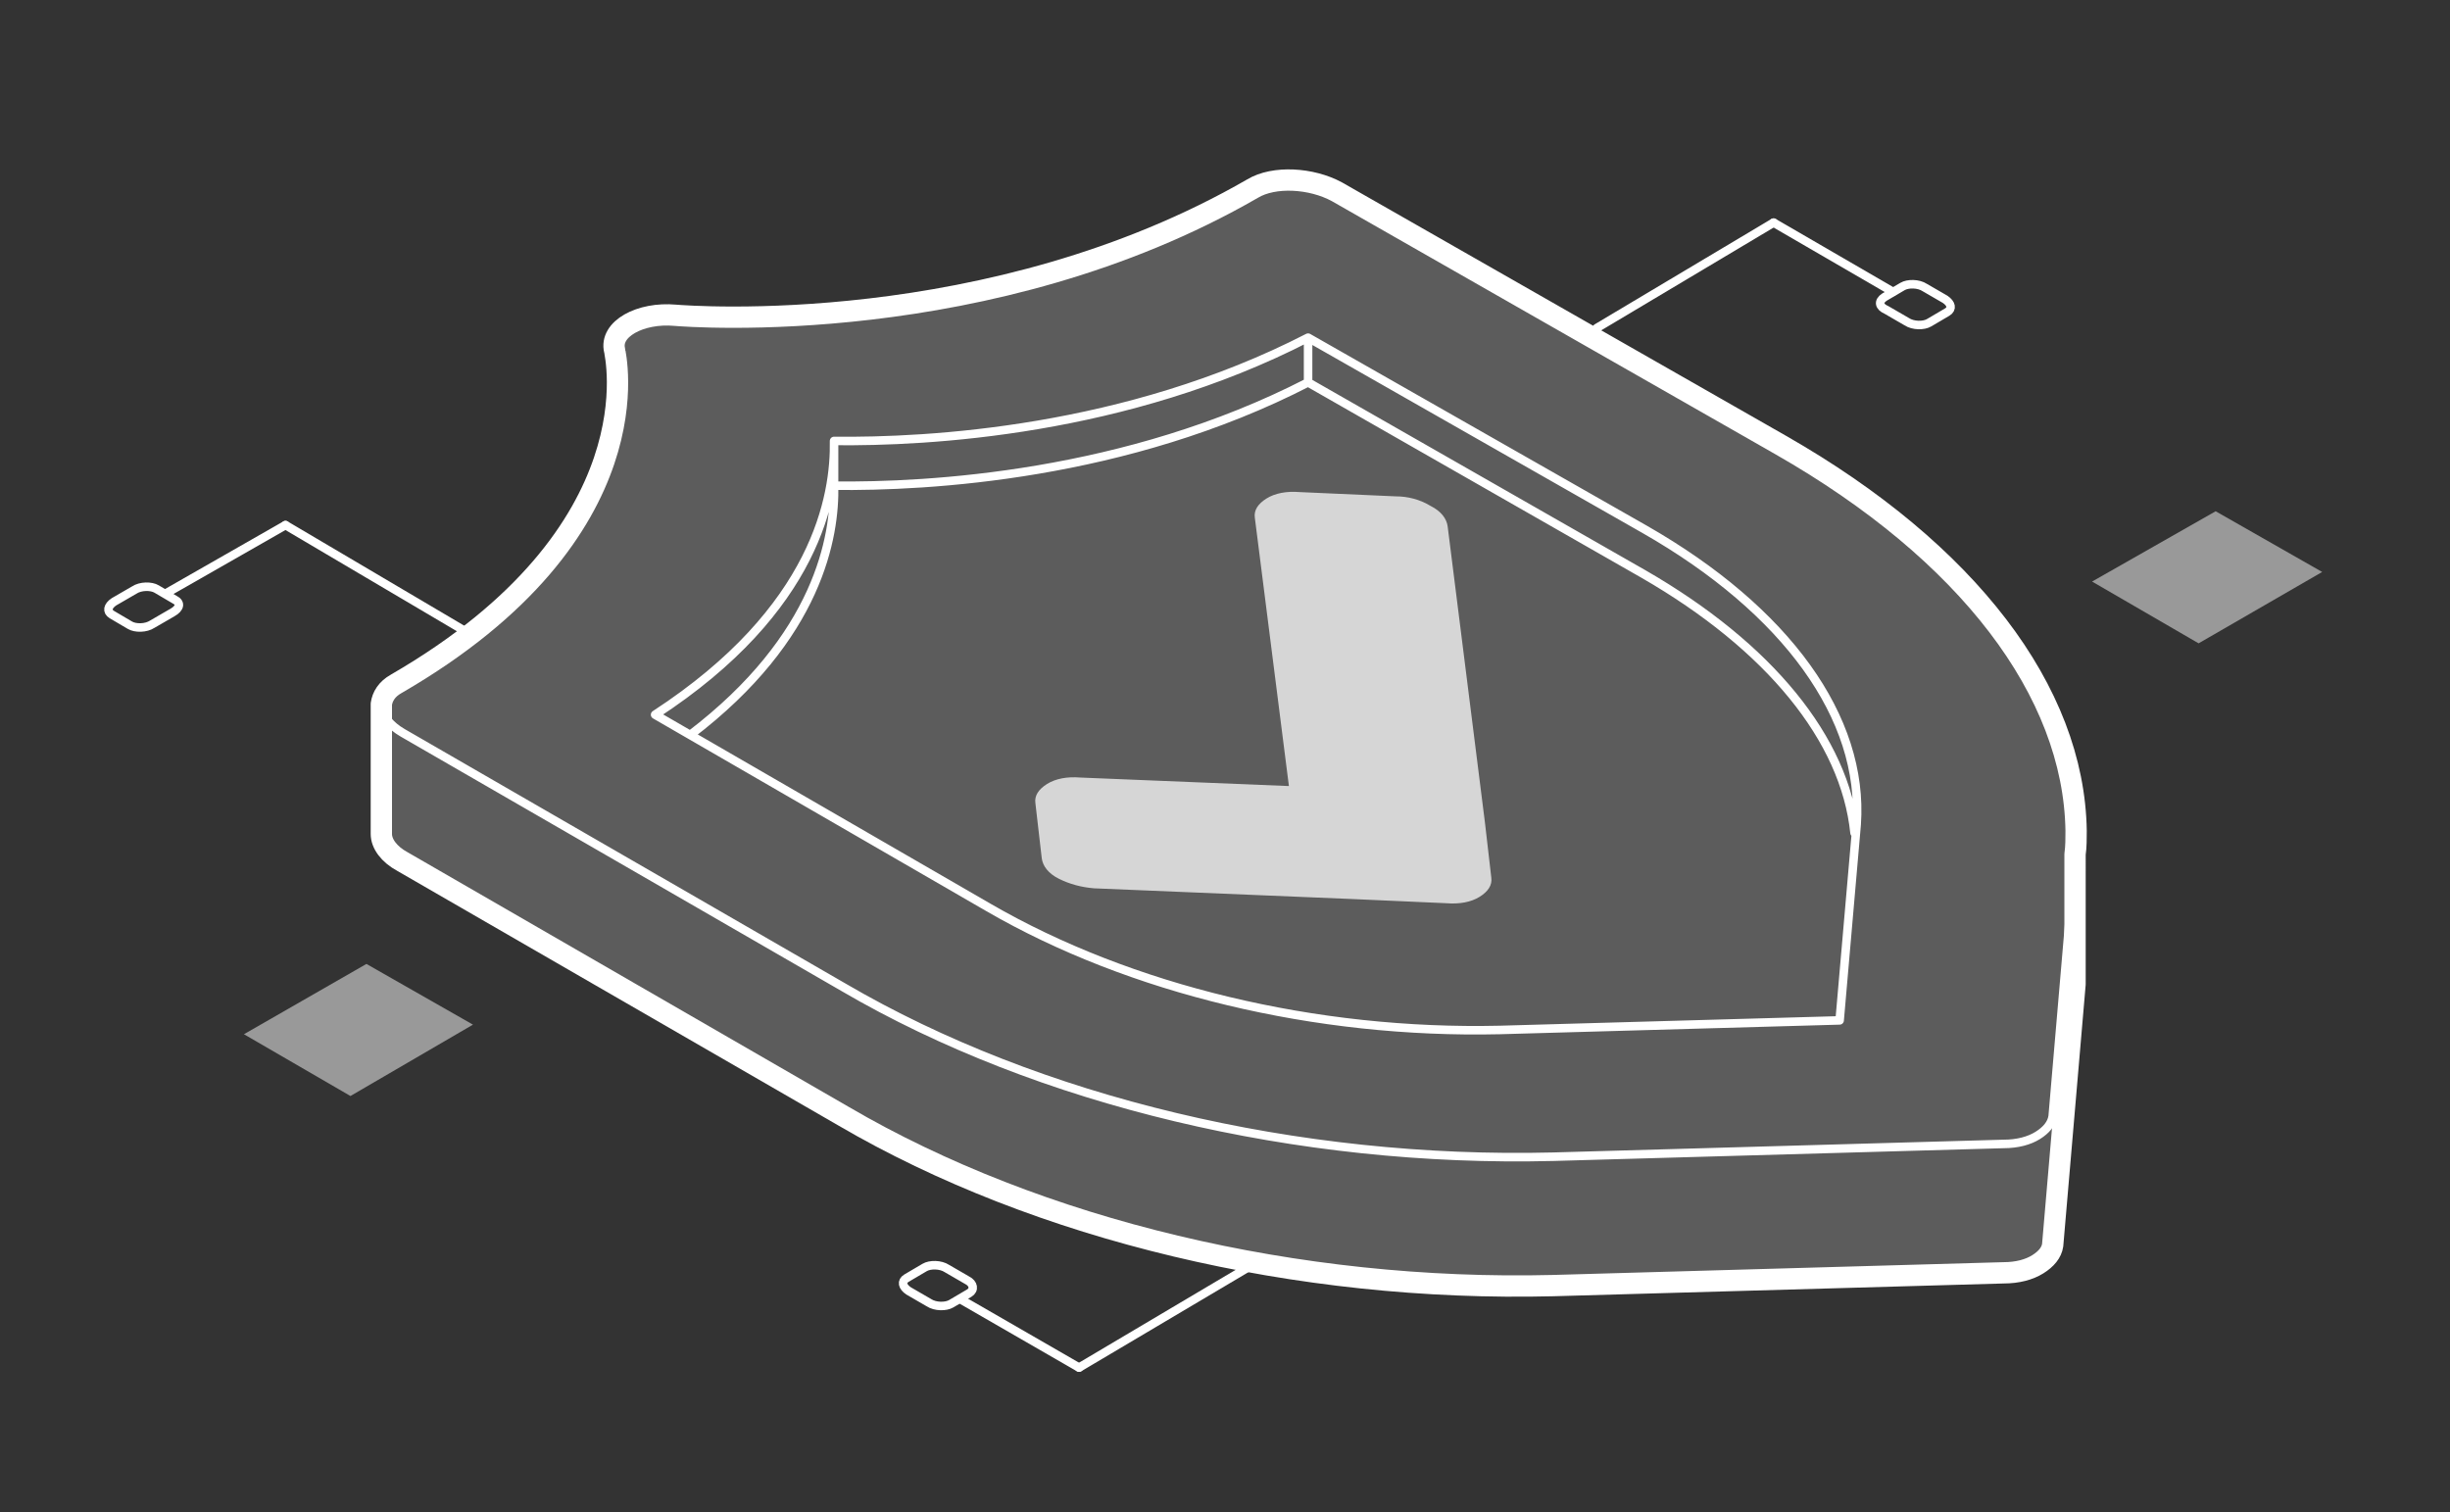<?xml version="1.0" encoding="utf-8"?>
<!-- Generator: Adobe Illustrator 22.0.1, SVG Export Plug-In . SVG Version: 6.00 Build 0)  -->
<svg version="1.0" id="Layer_1" xmlns="http://www.w3.org/2000/svg" xmlns:xlink="http://www.w3.org/1999/xlink" x="0px" y="0px"
	 viewBox="0 0 230 142" enable-background="new 0 0 230 142" xml:space="preserve">
<rect x="0" y="0" width="230" height="142" fill="#333333" stroke="none"/>
<g>
	<path opacity="0.2" fill="#FFFFFF" d="M194.8,80.2c0.1-0.7,0.1-1.5,0.1-2.2c-0.2-13.1-10.2-26.2-27.7-36.2L125.5,18
		c-2.4-1.3-5.9-1.5-7.9-0.3C93,31.9,64.6,29.7,63.4,29.6c-3.3-0.3-6.2,1.3-5.7,3.3c0,0.2,4.2,17-20.5,31.3c-0.9,0.5-1.3,1.2-1.4,1.9
		l0,12.2c0,0.9,0.7,1.9,2,2.6l41.4,23.9c18.3,10.7,42.6,16.5,66.6,15.9l42.3-1.2c1.3,0,2.4-0.3,3.2-0.8c0.8-0.5,1.3-1.1,1.4-1.8
		l2.1-24.5V80.2z"/>
	<path fill="none" stroke="#FFFFFF" stroke-width="0.8" stroke-linecap="round" stroke-linejoin="round" stroke-miterlimit="10" d="
		M63.4,29.6c-3.3-0.3-6.2,1.3-5.7,3.3c0,0.2,4.2,17-20.5,31.3c-2,1.2-1.8,3.2,0.6,4.6l41.4,23.9c18.3,10.7,42.6,16.5,66.6,15.9
		l42.3-1.2c1.3,0,2.4-0.3,3.2-0.8c0.8-0.5,1.3-1.1,1.4-1.8l2.1-24.5c1-13.8-9.1-27.8-27.6-38.4L125.5,18c-2.4-1.3-5.9-1.5-7.9-0.3
		C93,31.9,64.6,29.7,63.4,29.6z M154.4,49.7c13.3,7.6,20.6,17.7,19.9,27.7l-1.6,18.4l-31.9,0.9c-17.3,0.4-34.7-3.8-48-11.5
		L61.5,67.1c15.2-9.9,16.9-20.6,16.8-25.7c8.8,0.1,27.4-0.9,44.5-9.7L154.4,49.7z M64.8,69c12.1-9.2,13.6-18.7,13.5-23.4
		c8.8,0.1,27.4-0.9,44.5-9.7l31.5,18c11.8,6.8,18.9,15.5,19.8,24.3 M35.9,78.6c0.2,0.8,0.8,1.5,1.9,2.1l41.4,23.9
		c18.3,10.7,42.6,16.5,66.6,15.9l42.3-1.2c1.3,0,2.4-0.3,3.2-0.8c0.8-0.5,1.3-1.1,1.4-1.8l2.1-24.5 M35.9,66.2v12.3 M122.8,31.7v4.2
		 M78.3,41.4v4.2 M194.9,76.1l-0.1,16.2"/>
	<path fill="none" stroke="#FFFFFF" stroke-width="2" stroke-linecap="round" stroke-linejoin="round" stroke-miterlimit="10" d="
		M194.8,80.2c0.1-0.7,0.1-1.5,0.1-2.2c-0.2-13.1-10.2-26.2-27.7-36.2L125.5,18c-2.4-1.3-5.9-1.5-7.9-0.3
		C93,31.9,64.6,29.7,63.4,29.6c-3.3-0.3-6.2,1.3-5.7,3.3c0,0.2,4.2,17-20.5,31.3c-0.9,0.5-1.3,1.2-1.4,1.9l0,12.2
		c0,0.9,0.7,1.9,2,2.6l41.4,23.9c18.3,10.7,42.6,16.5,66.6,15.9l42.3-1.2c1.3,0,2.4-0.3,3.2-0.8c0.8-0.5,1.3-1.1,1.4-1.8l2.1-24.5
		V80.2z"/>
	<polygon opacity="0.5" fill="#FFFFFF" points="196.4,54.6 206.4,60.4 218,53.7 208,48 	"/>
	<polygon opacity="0.5" fill="#FFFFFF" points="22.9,97.1 32.9,102.9 44.4,96.2 34.4,90.5 	"/>
	<g>
		
			<line fill="none" stroke="#FFFFFF" stroke-width="0.8" stroke-linecap="round" stroke-linejoin="round" stroke-miterlimit="10" x1="177.7" y1="27.4" x2="166.5" y2="20.9"/>
		
			<line fill="none" stroke="#FFFFFF" stroke-width="0.8" stroke-linecap="round" stroke-linejoin="round" stroke-miterlimit="10" x1="166.5" y1="20.9" x2="149.9" y2="30.8"/>
		
			<path fill="none" stroke="#FFFFFF" stroke-width="0.8" stroke-linecap="round" stroke-linejoin="round" stroke-miterlimit="10" d="
			M176.9,27.9l1.7-1c0.5-0.3,1.5-0.3,2.1,0.1l1.9,1.1c0.6,0.4,0.7,0.9,0.2,1.2l-1.7,1c-0.5,0.3-1.5,0.3-2.1-0.1l-1.9-1.1
			C176.4,28.8,176.3,28.3,176.9,27.9z"/>
	</g>
	<g>
		
			<line fill="none" stroke="#FFFFFF" stroke-width="0.8" stroke-linecap="round" stroke-linejoin="round" stroke-miterlimit="10" x1="15.6" y1="55.7" x2="26.8" y2="49.3"/>
		
			<line fill="none" stroke="#FFFFFF" stroke-width="0.8" stroke-linecap="round" stroke-linejoin="round" stroke-miterlimit="10" x1="26.8" y1="49.3" x2="43.4" y2="59.1"/>
		
			<path fill="none" stroke="#FFFFFF" stroke-width="0.8" stroke-linecap="round" stroke-linejoin="round" stroke-miterlimit="10" d="
			M16.4,56.3l-1.7-1c-0.5-0.3-1.5-0.3-2.1,0.1l-1.9,1.1c-0.6,0.4-0.7,0.9-0.2,1.2l1.7,1c0.5,0.3,1.5,0.3,2.1-0.1l1.9-1.1
			C16.9,57.1,17,56.6,16.4,56.3z"/>
	</g>
	<g>
		
			<line fill="none" stroke="#FFFFFF" stroke-width="0.8" stroke-linecap="round" stroke-linejoin="round" stroke-miterlimit="10" x1="90.2" y1="122" x2="101.3" y2="128.4"/>
		
			<line fill="none" stroke="#FFFFFF" stroke-width="0.8" stroke-linecap="round" stroke-linejoin="round" stroke-miterlimit="10" x1="101.3" y1="128.4" x2="118" y2="118.5"/>
		
			<path fill="none" stroke="#FFFFFF" stroke-width="0.8" stroke-linecap="round" stroke-linejoin="round" stroke-miterlimit="10" d="
			M91,121.4l-1.7,1c-0.5,0.3-1.5,0.3-2.1-0.1l-1.9-1.1c-0.6-0.4-0.7-0.9-0.2-1.2l1.7-1c0.5-0.3,1.5-0.3,2.1,0.1l1.9,1.1
			C91.4,120.5,91.5,121.1,91,121.4z"/>
	</g>
	<g opacity="0.75">
		<path fill="#FFFFFF" d="M134.3,47.5c1,0.5,1.5,1.2,1.6,1.9l3.5,27.8l0.6,5.2c0.1,0.7-0.3,1.3-1.1,1.8c-0.8,0.5-1.9,0.7-3.1,0.6
			l-9-0.4l-24.1-1c-1.2-0.1-2.3-0.4-3.3-0.9c-1-0.5-1.5-1.2-1.6-1.9l-0.6-5.2c-0.1-0.7,0.3-1.3,1.1-1.8c0.8-0.5,1.9-0.7,3.1-0.6
			l19.6,0.8l-3.2-25.2c-0.1-0.7,0.3-1.3,1.1-1.8c0.8-0.5,1.9-0.7,3.1-0.6l9,0.4C132.2,46.6,133.3,46.9,134.3,47.5z"/>
	</g>
</g>
</svg>
